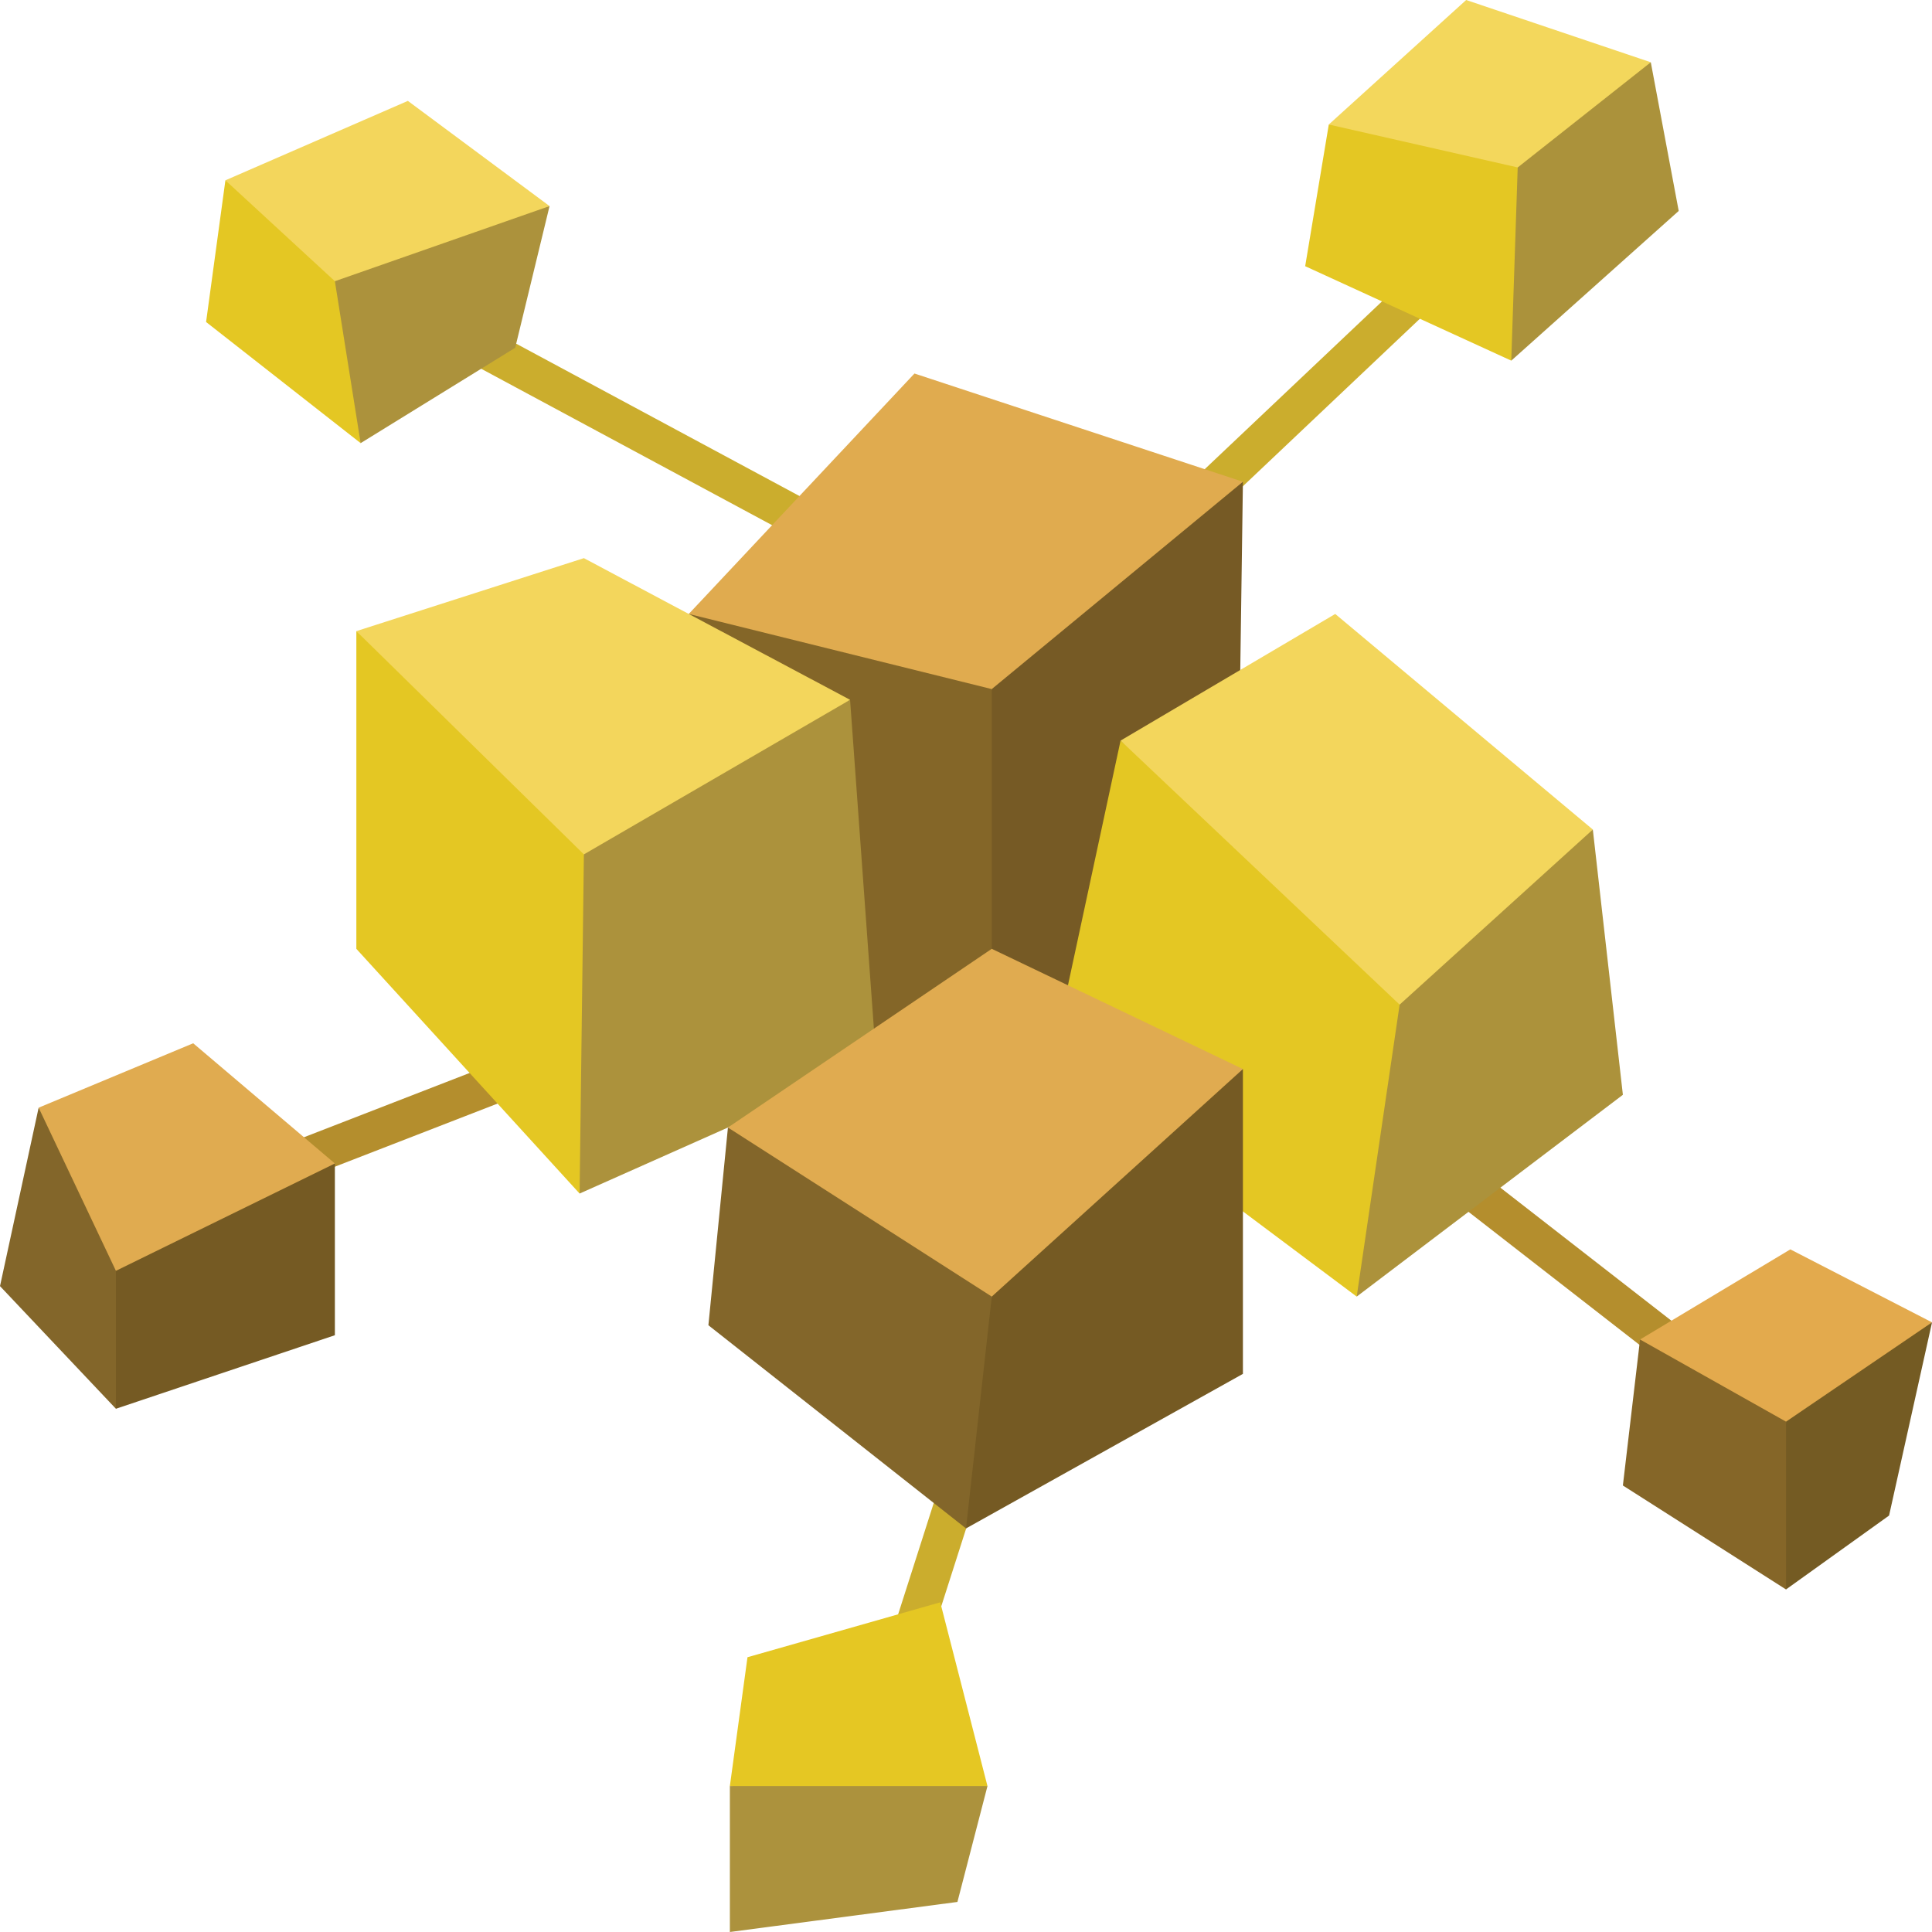 <svg xmlns="http://www.w3.org/2000/svg" viewBox="0 0 150 150"><path fill="#b48e2d" d="M15.458 91.454L46.007 79.602l1.085 2.797-30.549 11.852z"/><path fill="#cbad2d" d="M66.785 134.543l7.784-24.329 2.857.914-7.784 24.329z"/><path fill="#b48e2d" d="M108.227 89.584l1.842-2.368 24.183 18.812-1.842 2.368z"/><path fill="#cbad2d" d="M89.97 39.8l26.474-25.056 2.062 2.179-26.474 25.056zM29.728 24.526l1.421-2.643 32.893 17.688-1.421 2.643z"/><path fill-rule="evenodd" clip-rule="evenodd" fill="#e0ab4f" d="M53.475 47.667L77 57.5l19.5-20.096L70.999 29z"/><path fill-rule="evenodd" clip-rule="evenodd" fill="#765a25" d="M96.5 37.405L96 72.891 77 86l-3-20 3-12.5z"/><path fill-rule="evenodd" clip-rule="evenodd" fill="#846628" d="M53.475 47.667l5.192 30.999L77 85.999V53.5z"/><path fill-rule="evenodd" clip-rule="evenodd" fill="#f3d65c" d="M45.333 43.334l20.668 10.999-20.668 15.001-17.666-20.333z"/><path fill-rule="evenodd" clip-rule="evenodd" fill="#e4c723" d="M27.667 49v24.667l17.333 19 2.21-16.668-1.877-9.666z"/><path fill-rule="evenodd" clip-rule="evenodd" fill="#ac923c" d="M66 54.333l2.034 28.08L45 92.666l.333-26.332z"/><path fill-rule="evenodd" clip-rule="evenodd" fill="#f3d65c" d="M87 57.5l16.667-9.833 20 16.738-15 16.595z"/><path fill-rule="evenodd" clip-rule="evenodd" fill="#e4c723" d="M87 57.5l-5.452 25.362 23.785 17.805 3.818-12.36L108.667 78z"/><path fill-rule="evenodd" clip-rule="evenodd" fill="#ac923b" d="M123.667 64.405L126 85l-20.666 15.667L108.667 78z"/><path fill-rule="evenodd" clip-rule="evenodd" fill="#e0ab50" d="M56.517 87.54L77 73.666 96.5 83 77 103.666z"/><path fill-rule="evenodd" clip-rule="evenodd" fill="#83662a" d="M56.517 87.54L55 102.891l20 15.775 4.224-11.012L77 100.666z"/><path fill-rule="evenodd" clip-rule="evenodd" fill="#755a23" d="M96.5 83v23.667l-21.5 12 2-18z"/><path fill-rule="evenodd" clip-rule="evenodd" fill="#e5c723" d="M58.035 128.667l14.966-4.263 3.665 14.263-7.334 2-12.665-2z"/><path fill="#ac923d" d="M56.667 138.666V150l17.667-2.334 2.334-9z"/><path fill="#e3aa4d" d="M127.333 104l11.334 8.376 11.333-9.71L139 97z"/><path fill-rule="evenodd" clip-rule="evenodd" fill="#856628" d="M127.333 104L126 115.333l12.666 8.072 2-7.072-2-5.957z"/><path fill="#745b23" d="M138.667 110.377v13.026l8-5.736 3.334-14.995v-.004z"/><path fill="#f3d75c" d="M113.833 0l-10.666 9.667L117.834 16l10.332-11.166z"/><path fill-rule="evenodd" clip-rule="evenodd" fill="#e4c723" d="M103.167 9.667l-1.833 11 16 7.333 2.276-8.334L117.834 13z"/><path fill-rule="evenodd" clip-rule="evenodd" fill="#ab923b" d="M128.167 4.834l2.167 11.543-13 11.624.5-15z"/><path fill-rule="evenodd" clip-rule="evenodd" fill="#e0ab50" d="M3 86l12-5 11 9.333-17 11.334z"/><path fill="#83662a" d="M0 99.854l9 9.523 2-7.709-2-3.001L3 86z"/><path fill-rule="evenodd" clip-rule="evenodd" fill="#755a23" d="M26 90.333v13.333l-17 5.71v-10.71z"/><path fill-rule="evenodd" clip-rule="evenodd" fill="#f3d65c" d="M17.5 14l14.167-6.167 11 8.167L26 23.833z"/><path fill-rule="evenodd" clip-rule="evenodd" fill="#e4c723" d="M17.5 14L16 25l12 9.405.835-7.326L26 21.833z"/><path fill-rule="evenodd" clip-rule="evenodd" fill="#ac923c" d="M42.667 16L40 27l-12 7.405-2-12.572z"/></svg>